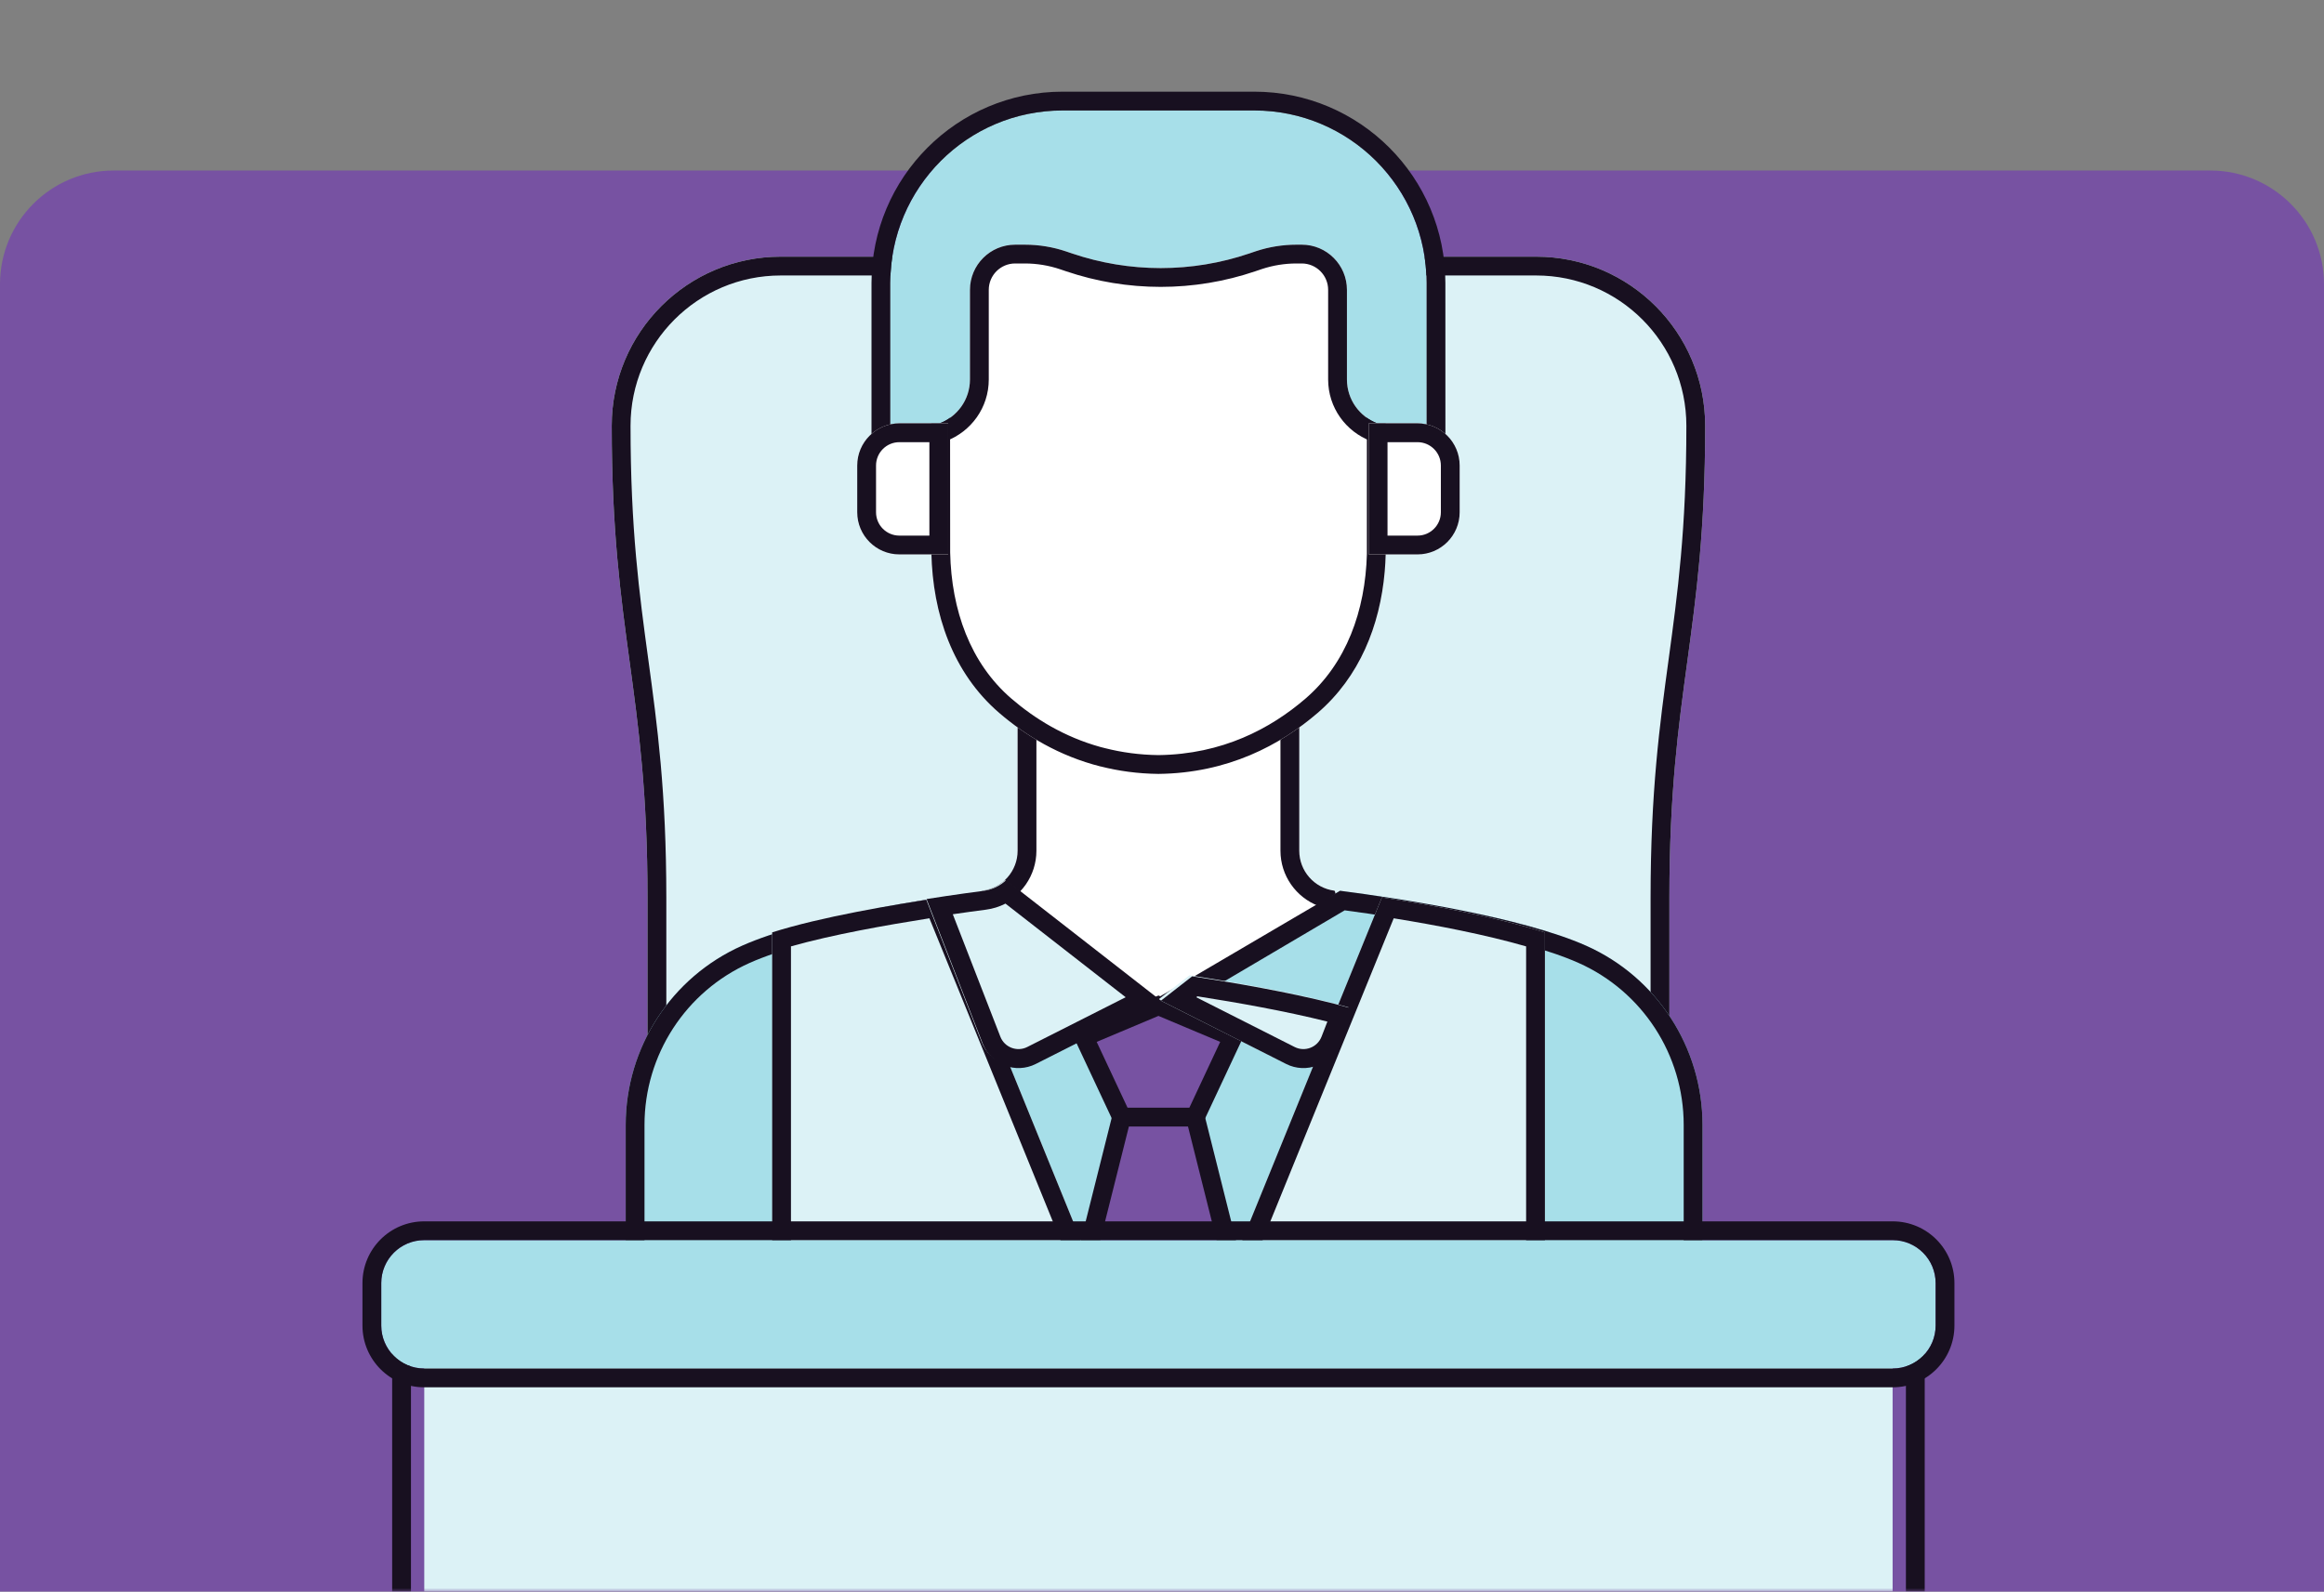 <?xml version="1.0" encoding="UTF-8"?>
<svg xmlns="http://www.w3.org/2000/svg" width="327" height="224" viewBox="0 0 327 224" fill="none">
  <rect x="0" y="0" width="327" height="224" fill="#808080" stroke="none"/>
  <path d="M0 40C0 31.163 7.163 24 16 24H311C319.837 24 327 31.163 327 40V224H0V40Z" fill="#7752A2"></path>
  <mask id="mask0_7675_52853" style="mask-type:alpha" maskUnits="userSpaceOnUse" x="0" y="0" width="327" height="224">
    <path d="M0 16C0 7.163 7.163 0 16 0H311C319.837 0 327 7.163 327 16V224H0V16Z" fill="#7752A2"></path>
  </mask>
  <g mask="url(#mask0_7675_52853)">
    <path d="M91.109 199.39V126.344C91.109 111.598 89.85 102.365 88.592 93.132C87.333 83.9 86.074 74.667 86.074 59.922C86.074 46.779 96.721 36.125 109.855 36.125H216.146C229.28 36.125 239.927 46.779 239.927 59.922C239.927 74.668 238.668 83.9 237.41 93.133C236.151 102.366 234.892 111.598 234.892 126.344V199.39H91.109Z" fill="#DCF2F6"></path>
    <path fill-rule="evenodd" clip-rule="evenodd" d="M91.109 199.39V126.344C91.109 111.598 89.85 102.365 88.592 93.132C87.333 83.9 86.074 74.667 86.074 59.922C86.074 46.779 96.721 36.125 109.855 36.125H216.146C229.28 36.125 239.927 46.779 239.927 59.922C239.927 74.668 238.668 83.9 237.41 93.133C236.151 102.366 234.892 111.598 234.892 126.344V199.39H91.109ZM232.246 196.744V126.344C232.246 111.419 233.524 102.045 234.788 92.781L234.788 92.776C236.042 83.576 237.281 74.485 237.281 59.922C237.281 48.239 227.817 38.771 216.146 38.771H109.855C98.184 38.771 88.72 48.239 88.72 59.922C88.72 74.485 89.959 83.576 91.213 92.775L91.214 92.78C92.477 102.045 93.755 111.418 93.755 126.344V196.744H232.246Z" fill="#181020"></path>
    <path d="M162.998 188.393L188.605 129.431C188.314 129.392 188.031 125.392 187.758 125.356C184.93 124.989 182.813 122.582 182.813 119.729V93.773H143.183V119.728C143.183 122.581 141.066 124.988 138.239 125.356C137.965 125.391 137.682 129.392 137.391 129.43L162.998 188.393Z" fill="white"></path>
    <path fill-rule="evenodd" clip-rule="evenodd" d="M188.605 129.431C188.599 129.43 188.592 129.427 188.586 129.422C188.445 129.319 188.305 128.324 188.168 127.344C188.029 126.351 187.892 125.374 187.758 125.356C184.93 124.989 182.813 122.582 182.813 119.729V93.773H143.183V119.728C143.183 122.581 141.066 124.988 138.239 125.356C138.104 125.373 137.967 126.351 137.828 127.344C137.691 128.323 137.552 129.318 137.41 129.422C137.404 129.426 137.397 129.429 137.391 129.43L162.998 188.393L188.605 129.431ZM185.789 129.274C185.789 129.273 185.789 129.273 185.788 129.272C185.703 128.819 185.623 128.249 185.555 127.764L185.555 127.759C185.542 127.671 185.53 127.585 185.519 127.502C182.359 126.297 180.168 123.244 180.168 119.729V96.419H145.829V119.728C145.829 123.244 143.637 126.297 140.477 127.502C140.466 127.585 140.454 127.671 140.441 127.759L140.441 127.764C140.373 128.248 140.293 128.819 140.207 129.272C140.207 129.273 140.207 129.273 140.207 129.274L162.998 181.752L185.789 129.274Z" fill="#181020"></path>
    <path fill-rule="evenodd" clip-rule="evenodd" d="M176.737 21.643V21.639C172.819 19.863 168.253 18.691 162.999 18.633C153.233 18.742 145.84 22.698 140.58 27.229C135.676 31.455 132.423 37.182 131.023 43.417L131.049 77.794C131.233 86.406 134.047 94.695 140.58 100.324C144.269 103.502 149.008 106.397 154.878 107.88C154.883 107.879 154.887 107.877 154.892 107.876C157.388 108.508 160.086 108.888 162.999 108.92C172.766 108.811 180.159 104.855 185.419 100.323C191.952 94.694 194.795 86.406 194.98 77.794H194.975V43.417C193.576 37.182 190.323 31.455 185.419 27.229C182.989 25.135 180.101 23.168 176.737 21.643Z" fill="white"></path>
    <path fill-rule="evenodd" clip-rule="evenodd" d="M175.209 23.855C171.711 22.333 167.657 21.335 162.999 21.279C154.004 21.387 147.2 25.017 142.307 29.234C137.937 32.999 134.987 38.104 133.669 43.715L133.694 77.765C133.873 85.861 136.511 93.325 142.307 98.319C145.603 101.159 149.757 103.723 154.84 105.133L155.541 105.311C157.832 105.891 160.312 106.242 162.999 106.274C171.994 106.166 178.798 102.536 183.692 98.319C189.442 93.364 192.109 85.981 192.329 77.973V43.716C191.012 38.105 188.062 32.999 183.692 29.233C181.425 27.28 178.748 25.459 175.645 24.052L175.209 23.855ZM194.975 43.417V77.794L194.98 77.794C194.979 77.866 194.977 77.937 194.975 78.008C194.953 78.823 194.908 79.634 194.838 80.44C194.171 88.084 191.279 95.274 185.419 100.323C180.159 104.855 172.766 108.811 162.999 108.92C160.086 108.888 157.388 108.508 154.892 107.876L154.878 107.88C149.008 106.397 144.269 103.502 140.58 100.324C134.047 94.695 131.233 86.406 131.049 77.794L131.023 43.417C132.423 37.182 135.676 31.455 140.58 27.229C145.84 22.698 153.233 18.742 162.999 18.633C168.253 18.691 172.819 19.863 176.737 21.639V21.643C180.101 23.168 182.989 25.135 185.419 27.229C190.323 31.455 193.576 37.182 194.975 43.417Z" fill="#181020"></path>
    <path d="M104.408 133.103C113.47 129.066 130.602 126.462 139.036 125.367L160.795 144.153L188.555 125.367C196.989 126.462 214.12 129.066 223.183 133.103C233.138 137.539 239.552 147.422 239.552 158.327V195.603C239.552 200.011 235.981 203.584 231.576 203.584L96.015 203.584C91.61 203.584 88.039 200.01 88.039 195.602V158.326C88.039 147.421 94.453 137.539 104.408 133.103Z" fill="#A7DFE9"></path>
    <path fill-rule="evenodd" clip-rule="evenodd" d="M162.559 140.625L139.036 125.367C130.602 126.462 113.47 129.066 104.408 133.103C94.453 137.539 88.039 147.421 88.039 158.326V195.602C88.039 200.01 91.61 203.584 96.015 203.584L231.576 203.584C235.981 203.584 239.552 200.011 239.552 195.603V158.327C239.552 147.422 233.138 137.539 223.183 133.103C214.12 129.066 196.989 126.462 188.555 125.367L162.559 140.625ZM189.206 128.121L162.363 143.952L138.205 128.145C134.06 128.701 128.294 129.564 122.476 130.726C116.036 132.013 109.731 133.628 105.484 135.52C96.485 139.53 90.685 148.465 90.685 158.326V195.602C90.685 198.551 93.073 200.938 96.015 200.938L231.576 200.938C234.518 200.938 236.906 198.551 236.906 195.603V158.327C236.906 148.466 231.106 139.53 222.106 135.52C217.86 133.628 211.555 132.013 205.115 130.726C199.212 129.547 193.363 128.676 189.206 128.121Z" fill="#181020"></path>
    <path d="M175.79 35.669C171.772 37.033 167.557 37.729 163.314 37.729C159.07 37.729 154.856 37.033 150.837 35.669L150.044 35.4C148.163 34.761 146.19 34.435 144.204 34.435H142.835C139.324 34.435 136.478 37.283 136.478 40.797V53.408C136.478 56.238 134.698 58.646 132.199 59.588H126.546C126.117 59.589 125.689 59.636 125.27 59.73V39.811C125.27 26.41 136.126 15.547 149.517 15.547H176.476C189.867 15.547 200.724 26.412 200.726 39.812L200.73 59.729C200.318 59.639 199.892 59.588 199.453 59.588L193.8 59.588C191.302 58.646 189.521 56.238 189.521 53.408V40.796C189.521 37.283 186.675 34.435 183.164 34.435H182.423C180.49 34.435 178.57 34.743 176.735 35.348C176.685 35.365 176.636 35.381 176.586 35.398L176.583 35.399L176.08 35.57L175.79 35.669Z" fill="#A7DFE9"></path>
    <path fill-rule="evenodd" clip-rule="evenodd" d="M176.642 38.175C172.35 39.633 167.848 40.376 163.315 40.376C158.782 40.376 154.28 39.633 149.988 38.175L149.194 37.906C147.588 37.361 145.902 37.082 144.206 37.082H142.836C140.788 37.082 139.125 38.744 139.125 40.798V53.41C139.125 57.381 136.624 60.748 133.134 62.065L132.683 62.235L126.552 62.235C126.551 62.235 126.551 62.235 126.55 62.235C126.313 62.236 126.077 62.262 125.846 62.313L122.625 63.03V39.812C122.625 24.952 134.664 12.902 149.518 12.902H176.477C191.331 12.902 203.37 24.954 203.373 39.813L203.377 63.022L200.162 62.314C199.923 62.261 199.688 62.235 199.455 62.235C199.455 62.235 199.455 62.235 199.455 62.235L193.319 62.235L192.867 62.065C189.377 60.748 186.877 57.381 186.877 53.41V40.797C186.877 38.744 185.213 37.082 183.165 37.082H182.424C180.773 37.082 179.133 37.345 177.565 37.862C177.522 37.876 177.48 37.89 177.437 37.905L177.434 37.906L177.426 37.908L177.424 37.909L176.932 38.076L176.642 38.175ZM176.736 35.349C178.571 34.745 180.491 34.436 182.424 34.436H183.165C186.676 34.436 189.522 37.284 189.522 40.797V53.41C189.522 56.239 191.303 58.647 193.801 59.589L199.454 59.589C199.893 59.589 200.319 59.64 200.731 59.73L200.727 39.813C200.725 26.413 189.868 15.548 176.477 15.548H149.518C136.127 15.548 125.271 26.411 125.271 39.812V59.731C125.69 59.638 126.118 59.59 126.547 59.589H132.2C134.699 58.647 136.479 56.239 136.479 53.41V40.798C136.479 37.285 139.325 34.437 142.836 34.437H144.206C146.192 34.437 148.164 34.762 150.045 35.401L150.838 35.67C154.857 37.034 159.071 37.73 163.315 37.73C167.558 37.731 171.773 37.034 175.792 35.67L176.082 35.571L176.584 35.4L176.587 35.4C176.616 35.39 176.645 35.38 176.674 35.37C176.695 35.363 176.716 35.356 176.736 35.349Z" fill="#181020"></path>
    <path d="M163 141.547L152.527 145.953L157.809 157.226H168.189L173.471 145.953L163 141.547Z" fill="#7752A2"></path>
    <path fill-rule="evenodd" clip-rule="evenodd" d="M163 140.109L175.254 145.266L169.031 158.547H156.969L150.746 145.266L163 140.109ZM154.31 146.637L158.651 155.901H167.349L171.69 146.636L163 142.98L154.31 146.637Z" fill="#181020"></path>
    <path d="M168.19 157.227H157.81L146.176 203.574H179.824L168.19 157.227Z" fill="#7752A2"></path>
    <path fill-rule="evenodd" clip-rule="evenodd" d="M156.778 155.902H169.222L181.52 204.895H144.48L156.778 155.902ZM158.842 158.548L147.872 202.25H178.128L167.159 158.548H158.842Z" fill="#181020"></path>
    <path d="M108.648 203.574V131.224C115.573 129.031 125.388 127.386 132.435 126.305L158.905 191.348C160.721 195.813 166.157 195.813 167.974 191.348L194.443 126.305C201.501 127.388 210.45 129.037 217.379 131.234V203.574H108.648Z" fill="#DCF2F6"></path>
    <path fill-rule="evenodd" clip-rule="evenodd" d="M108.648 203.574V131.224C115.573 129.031 125.388 127.386 132.435 126.305L158.905 191.348C160.721 195.813 166.157 195.813 167.974 191.348L194.443 126.305C201.501 127.388 210.45 129.037 217.379 131.234V203.574H108.648ZM214.734 200.929V133.197C208.976 131.533 202.079 130.208 196.103 129.244L170.424 192.345C169.144 195.491 166.415 197.342 163.439 197.342C160.463 197.342 157.734 195.491 156.454 192.345L130.774 129.241C124.644 130.21 117.157 131.533 111.294 133.194V200.929H214.734Z" fill="#181020"></path>
    <path d="M138.241 125.356C135.585 125.701 132.934 126.083 130.289 126.5L138.122 146.64C139.27 149.591 142.709 150.911 145.535 149.484L163.001 140.664L141.4 123.859C140.532 124.68 139.425 125.204 138.241 125.356ZM167.364 137.27L163.001 140.664L180.466 149.485C183.292 150.911 186.731 149.592 187.879 146.64L189.768 141.784C182.732 139.798 173.927 138.27 167.364 137.27Z" fill="#DCF2F6"></path>
    <path fill-rule="evenodd" clip-rule="evenodd" d="M141.574 123.867C140.698 124.695 139.583 125.224 138.388 125.379C136.614 125.609 134.842 125.856 133.072 126.119C132.171 126.253 131.271 126.391 130.371 126.534L138.269 146.869C139.426 149.849 142.894 151.181 145.743 149.741L163.352 140.835L180.961 149.741C183.81 151.182 187.277 149.849 188.435 146.869L190.34 141.966C189.498 141.728 188.632 141.497 187.747 141.272C181.171 139.602 173.583 138.298 167.751 137.407L163.352 140.835L141.574 123.867ZM168.315 140.352L182.163 147.356C183.605 148.086 185.362 147.412 185.949 145.901C185.949 145.901 185.949 145.901 185.949 145.901L186.772 143.781C180.82 142.288 174.019 141.087 168.481 140.223L168.315 140.352ZM158.388 140.352L141.475 127.175C140.622 127.613 139.694 127.903 138.732 128.028M158.388 140.352L144.54 147.356C143.098 148.085 141.341 147.412 140.755 145.901L134.064 128.673C135.618 128.446 137.174 128.23 138.732 128.028" fill="#181020"></path>
    <path d="M199.454 59.586H192.585V78.028H199.454C202.729 78.028 205.383 75.371 205.383 72.095V65.519C205.383 62.243 202.729 59.586 199.454 59.586ZM133.415 59.586H126.547C123.272 59.586 120.617 62.243 120.617 65.519V72.095C120.617 75.371 123.272 78.028 126.547 78.028H133.415V59.586Z" fill="white"></path>
    <path fill-rule="evenodd" clip-rule="evenodd" d="M192.585 59.586H199.454C202.729 59.586 205.383 62.243 205.383 65.519V72.095C205.383 75.371 202.729 78.028 199.454 78.028H192.585V59.586ZM195.231 75.382H199.454C201.266 75.382 202.738 73.912 202.738 72.095V65.519C202.738 63.702 201.266 62.232 199.454 62.232H195.231V75.382ZM130.77 62.232H126.547C124.735 62.232 123.263 63.702 123.263 65.519V72.095C123.263 73.912 124.735 75.382 126.547 75.382H130.77V62.232ZM126.547 59.586C123.272 59.586 120.617 62.243 120.617 65.519V72.095C120.617 75.371 123.272 78.028 126.547 78.028H133.415V59.586H126.547Z" fill="#181020"></path>
    <path fill-rule="evenodd" clip-rule="evenodd" d="M233.917 236.063H232.744H65.413C62.255 236.063 59.695 233.501 59.695 230.341V177.379H238.462H239.636H266.302V230.341C266.302 233.501 263.742 236.063 260.584 236.063H233.917Z" fill="#DCF2F6"></path>
    <path fill-rule="evenodd" clip-rule="evenodd" d="M265.101 233.417C266.796 233.417 268.173 232.042 268.173 230.341V180.025H57.825V230.341C57.825 232.042 59.203 233.417 60.898 233.417H265.101ZM55.18 177.379H270.819V230.341C270.819 233.501 268.259 236.063 265.101 236.063H60.898C57.74 236.063 55.18 233.501 55.18 230.341V177.379Z" fill="#181020"></path>
    <path d="M59.686 192.605C56.349 192.605 53.645 189.898 53.645 186.559V180.585C53.645 177.246 56.349 174.539 59.686 174.539H266.312C269.648 174.539 272.353 177.246 272.353 180.585V186.559C272.353 189.898 269.648 192.605 266.312 192.605H59.686Z" fill="#A7DFE9"></path>
    <path fill-rule="evenodd" clip-rule="evenodd" d="M59.687 195.251C54.888 195.251 51 191.359 51 186.56V180.586C51 175.787 54.888 171.895 59.687 171.895H266.313C271.112 171.895 275 175.787 275 180.586V186.56C275 191.359 271.112 195.251 266.313 195.251H59.687ZM53.646 186.56C53.646 189.899 56.35 192.606 59.687 192.606H266.313C269.65 192.606 272.354 189.899 272.354 186.56V180.586C272.354 177.247 269.65 174.54 266.313 174.54H59.687C56.35 174.54 53.646 177.247 53.646 180.586V186.56Z" fill="#181020"></path>
  </g>
</svg>
